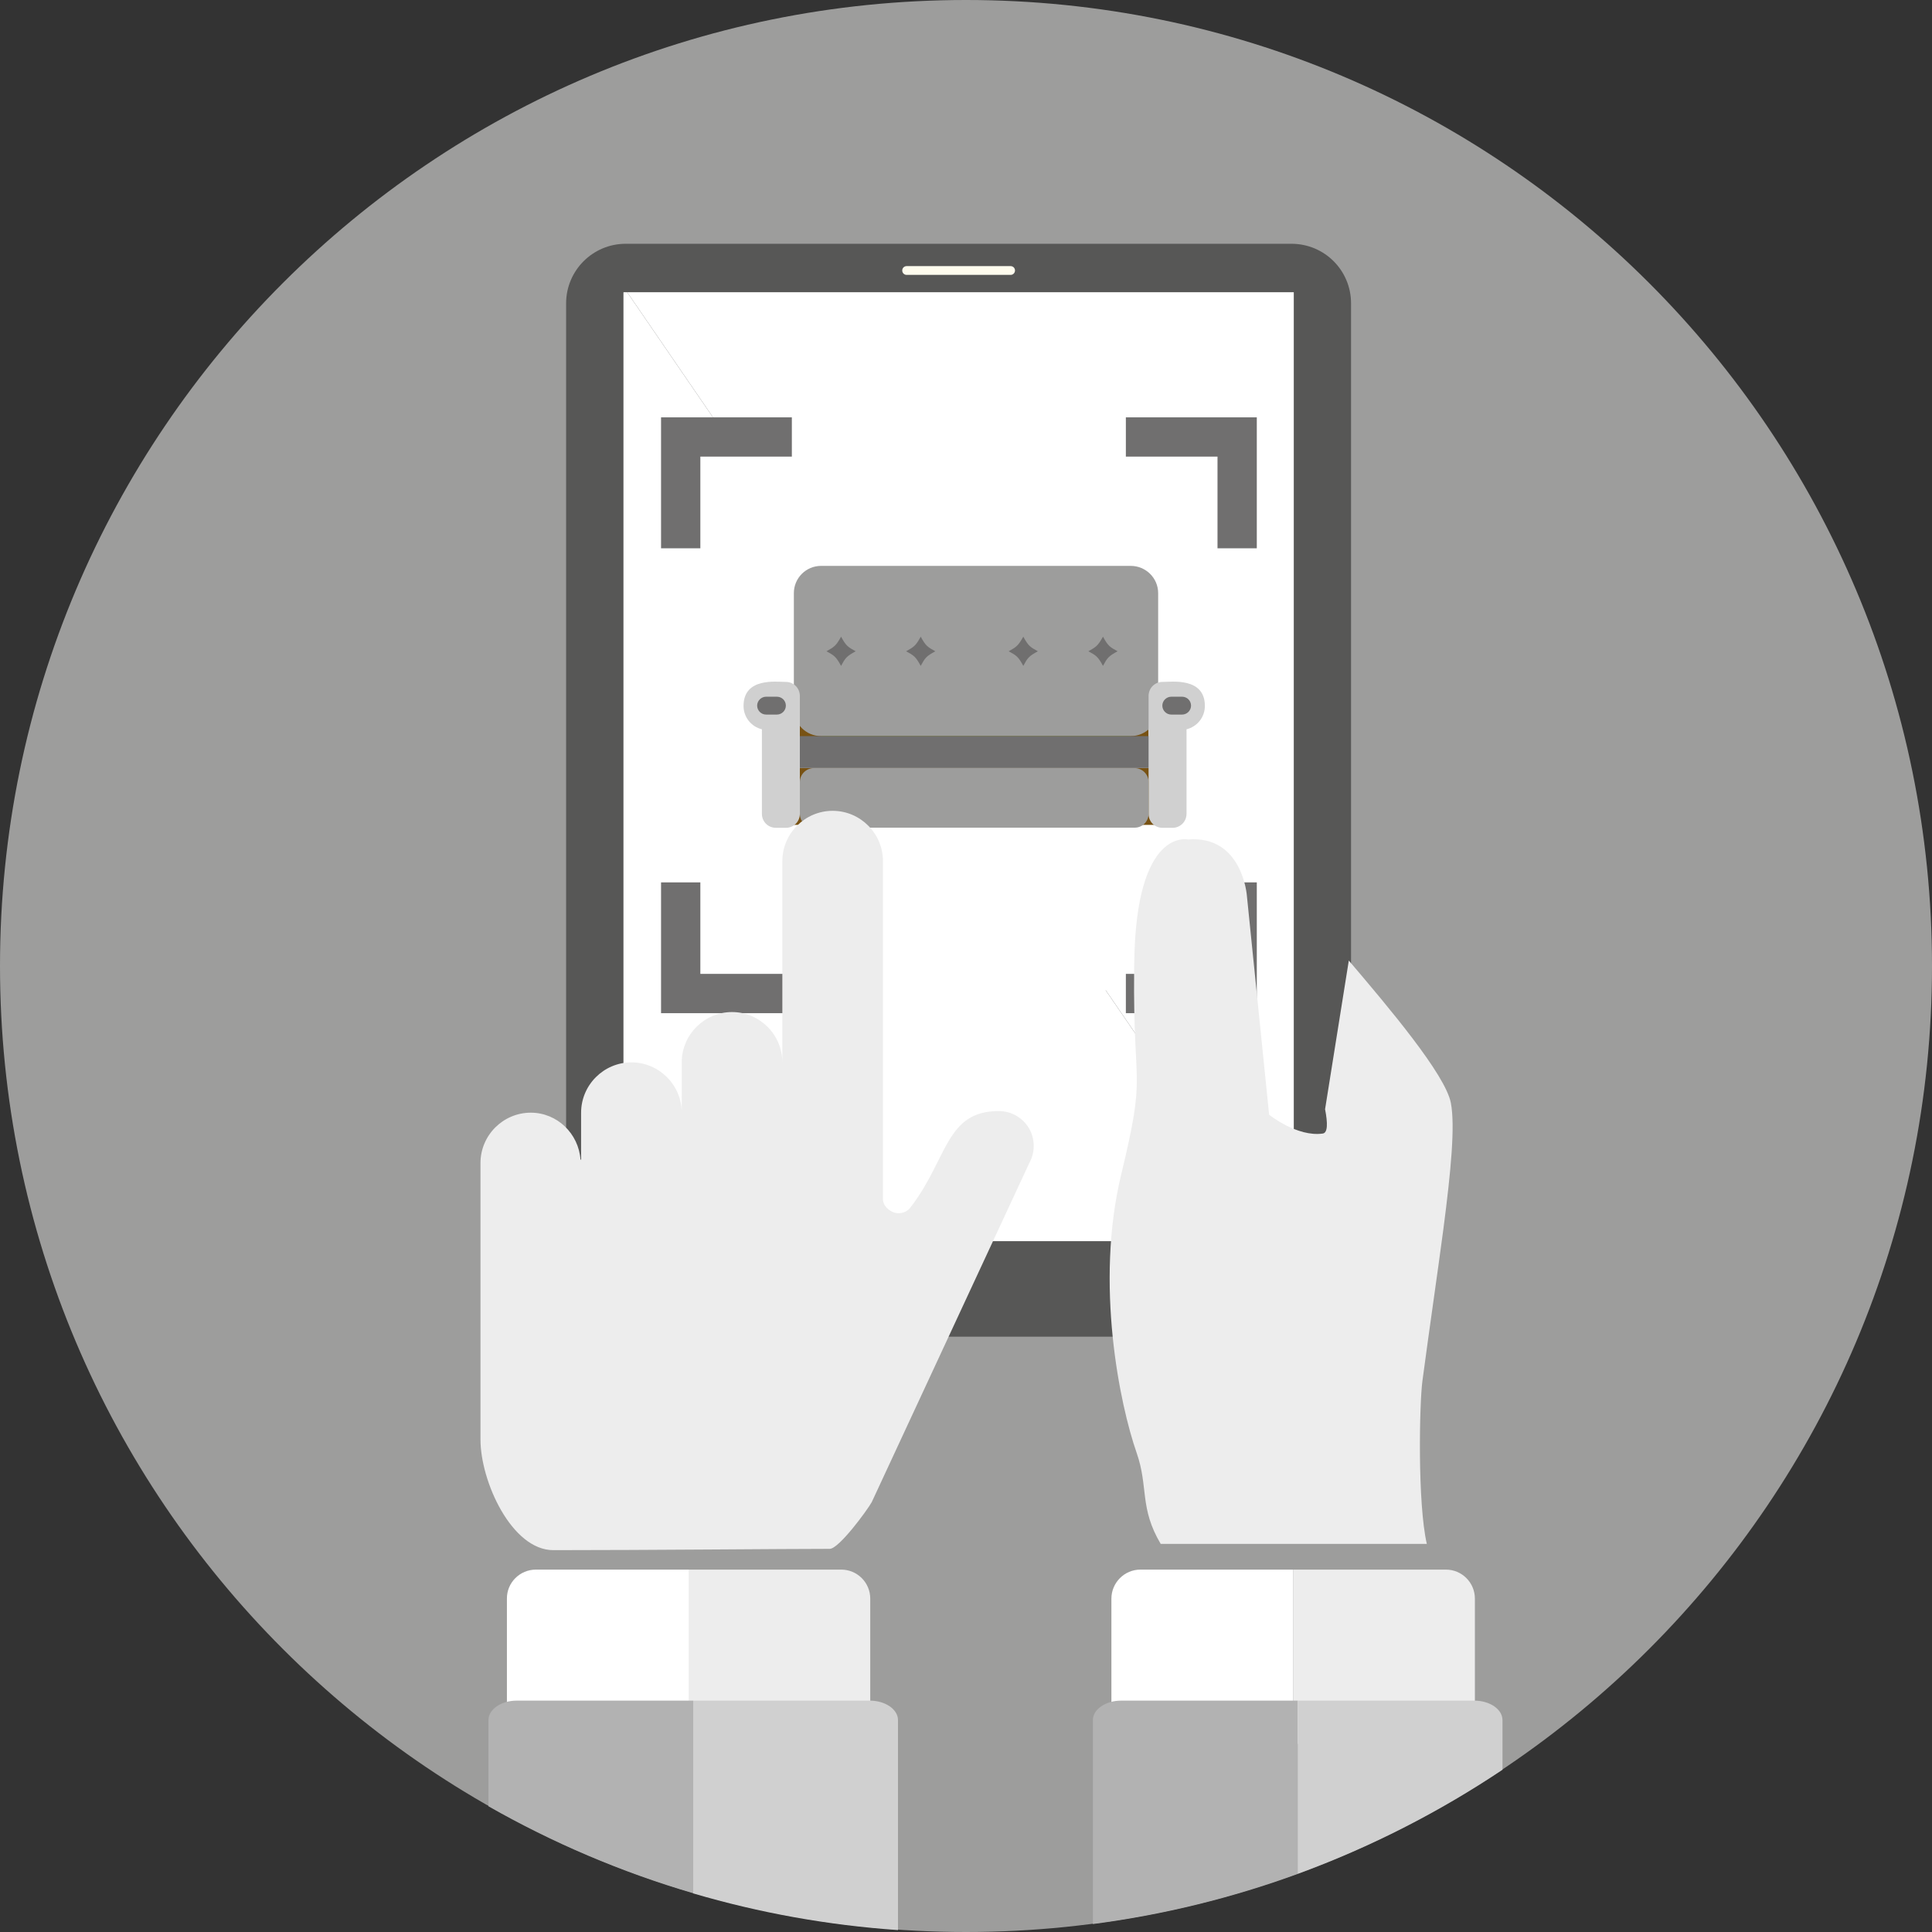 <svg width="50" height="50" viewBox="0 0 50 50" fill="none" xmlns="http://www.w3.org/2000/svg">
<rect x="0" y="0" width="50" height="50" fill="#333333" stroke="none"/>
<g clip-path="url(#clip0_10544_96037)">
<path d="M25 50C38.807 50 50 38.807 50 25C50 11.193 38.807 0 25 0C11.193 0 0 11.193 0 25C0 38.807 11.193 50 25 50Z" fill="#9D9D9C"/>
<path d="M14.651 33.047C14.651 33.9 15.34 34.593 16.193 34.593H33.423C34.276 34.593 34.965 33.9 34.965 33.047V7.85C34.965 6.997 34.276 6.309 33.423 6.309H16.193C15.34 6.309 14.651 7.002 14.651 7.85V33.047Z" fill="#575756"/>
<path d="M26.155 7.114C26.218 7.114 26.268 7.063 26.268 7C26.268 6.937 26.218 6.887 26.155 6.887H23.463C23.4 6.887 23.35 6.937 23.35 7C23.35 7.063 23.4 7.114 23.463 7.114H26.155Z" fill="#FFFCEE"/>
<path d="M16.135 7.562V32.121H33.067L16.231 7.562H16.135Z" fill="white"/>
<path d="M33.068 32.121H33.483V7.562H16.231L33.068 32.121Z" fill="white"/>
<path d="M32.017 11.328H17.583V25.628H32.017V11.328Z" fill="white"/>
<path d="M29.725 19.195H20.7V18.133H29.725V19.195Z" fill="#785213"/>
<path d="M29.263 14.645H21.25C20.86 14.645 20.545 14.96 20.545 15.35V18.344C20.545 18.735 20.86 19.05 21.25 19.05H29.263C29.654 19.05 29.973 18.731 29.973 18.344V15.35C29.973 14.96 29.654 14.645 29.263 14.645Z" fill="#9D9D9C"/>
<path d="M29.247 19.194H21.271V19.051H29.247V19.194Z" fill="#758D3A"/>
<path d="M30.652 19.878H19.859C19.859 19.424 20.166 19.051 20.544 19.051H29.963C30.346 19.051 30.652 19.424 30.652 19.878Z" fill="#706F6F"/>
<path d="M30.653 19.879C30.653 20.253 30.346 20.568 29.968 20.568H20.549C20.171 20.568 19.864 20.257 19.864 19.879H30.653Z" fill="#785213"/>
<path d="M21.767 16.477C21.897 16.716 21.943 16.745 22.145 16.855C21.905 16.985 21.876 17.031 21.767 17.233C21.636 16.993 21.59 16.964 21.389 16.855C21.59 16.741 21.636 16.716 21.767 16.477Z" fill="#706F6F"/>
<path d="M23.828 16.477C23.958 16.716 24.005 16.745 24.206 16.855C23.967 16.985 23.937 17.031 23.828 17.233C23.698 16.993 23.652 16.964 23.45 16.855C23.652 16.741 23.698 16.716 23.828 16.477Z" fill="#706F6F"/>
<path d="M26.483 16.477C26.613 16.716 26.659 16.745 26.86 16.855C26.621 16.985 26.592 17.031 26.483 17.233C26.352 16.993 26.306 16.964 26.105 16.855C26.306 16.741 26.348 16.716 26.483 16.477Z" fill="#706F6F"/>
<path d="M28.545 16.477C28.675 16.716 28.721 16.745 28.923 16.855C28.683 16.985 28.654 17.031 28.545 17.233C28.415 16.993 28.369 16.964 28.167 16.855C28.369 16.741 28.411 16.716 28.545 16.477Z" fill="#706F6F"/>
<path d="M29.972 21.348H20.338V20.223H29.972V21.348Z" fill="#785213"/>
<path d="M20.339 17.648C20.096 17.648 19.243 17.526 19.243 18.27C19.243 18.564 19.445 18.807 19.718 18.874V21.062C19.718 21.264 19.881 21.424 20.079 21.424H20.339C20.541 21.424 20.7 21.264 20.7 21.062V18.013C20.7 17.808 20.541 17.648 20.339 17.648Z" fill="#D0D0D0"/>
<path d="M30.086 17.648C30.329 17.648 31.182 17.526 31.182 18.27C31.182 18.564 30.98 18.807 30.707 18.874V21.062C30.707 21.264 30.544 21.424 30.346 21.424H30.086C29.884 21.424 29.725 21.264 29.725 21.062V18.013C29.725 17.808 29.884 17.648 30.086 17.648Z" fill="#D0D0D0"/>
<path d="M20.338 18.262C20.338 18.388 20.233 18.493 20.107 18.493H19.826C19.7 18.493 19.595 18.388 19.595 18.262C19.595 18.136 19.7 18.031 19.826 18.031H20.107C20.233 18.031 20.338 18.132 20.338 18.262Z" fill="#706F6F"/>
<path d="M30.824 18.262C30.824 18.388 30.719 18.493 30.593 18.493H30.312C30.186 18.493 30.081 18.388 30.081 18.262C30.081 18.136 30.186 18.031 30.312 18.031H30.593C30.719 18.031 30.824 18.132 30.824 18.262Z" fill="#706F6F"/>
<path d="M29.725 21.059C29.725 21.261 29.566 21.42 29.364 21.42H21.061C20.86 21.42 20.7 21.261 20.7 21.059V20.24C20.7 20.043 20.864 19.879 21.061 19.879H29.364C29.566 19.879 29.725 20.043 29.725 20.24V21.059Z" fill="#9D9D9C"/>
<path d="M18.125 11.817H20.493V10.801H17.108V14.19H18.125V11.817Z" fill="#706F6F"/>
<path d="M31.509 11.817V14.19H32.526V10.801H29.137V11.817H31.509Z" fill="#706F6F"/>
<path d="M18.125 25.204V22.836H17.108V26.221H20.493V25.204H18.125Z" fill="#706F6F"/>
<path d="M31.509 25.204H29.137V26.221H32.526V22.836H31.509V25.204Z" fill="#706F6F"/>
<path d="M33.467 40.621H37.419C37.834 40.621 38.17 40.957 38.17 41.373V44.38C38.17 44.795 37.834 45.131 37.419 45.131H33.467V44.107V40.621Z" fill="#EDEDED"/>
<path d="M29.514 40.621H33.466V45.131H29.514C29.099 45.131 28.763 44.795 28.763 44.38V41.373C28.763 40.961 29.099 40.621 29.514 40.621Z" fill="white"/>
<path d="M29.418 37.605C28.977 36.345 28.334 33.225 29.015 30.402C29.678 27.652 29.321 28.311 29.351 25.132C29.351 25.048 29.351 24.968 29.355 24.88C29.405 21.411 30.741 21.726 30.741 21.726C32.156 21.609 32.269 23.179 32.269 23.179L32.845 28.849C32.845 28.849 33.571 29.432 34.235 29.336C34.361 29.315 34.365 29.075 34.293 28.706L34.907 24.859C35.944 26.077 37.405 27.807 37.548 28.542C37.661 29.134 37.552 30.293 37.355 31.805C37.204 32.947 37.006 34.287 36.813 35.732C36.733 36.32 36.683 38.902 36.926 39.956H30.039C29.485 39.024 29.724 38.482 29.418 37.605Z" fill="#EDEDED"/>
<path d="M13.737 28.796C14.422 28.796 14.976 29.341 15.023 30.013C15.031 30.013 15.035 30.009 15.039 30.009V28.796C15.039 28.082 15.623 27.494 16.341 27.494C17.059 27.494 17.643 28.082 17.643 28.796V27.494C17.643 26.78 18.227 26.192 18.945 26.192C19.663 26.192 20.247 26.78 20.247 27.494V22.286C20.247 21.572 20.831 20.984 21.549 20.984C22.267 20.984 22.851 21.572 22.851 22.286V31.038C22.851 31.198 22.997 31.336 23.149 31.383C23.3 31.429 23.485 31.37 23.573 31.235C24.53 29.988 24.471 28.754 25.849 28.754C26.168 28.754 26.466 28.922 26.63 29.199C26.79 29.476 26.794 29.816 26.639 30.097L22.561 38.874C22.447 39.08 21.712 40.084 21.473 40.084C20.335 40.084 16.77 40.118 14.321 40.118C13.242 40.118 12.435 38.337 12.435 37.258V30.097C12.435 29.384 13.019 28.796 13.737 28.796Z" fill="#EDEDED"/>
<path d="M17.818 40.621H21.77C22.186 40.621 22.522 40.957 22.522 41.373V44.38C22.522 44.795 22.186 45.131 21.77 45.131H17.818V44.107V40.621Z" fill="#EDEDED"/>
<path d="M13.871 40.621H17.823V45.131H13.871C13.455 45.131 13.119 44.795 13.119 44.38V41.373C13.115 40.961 13.451 40.621 13.871 40.621Z" fill="white"/>
<path d="M33.584 44.012H29.015C28.612 44.012 28.284 44.239 28.284 44.516V49.794C30.119 49.555 31.896 49.114 33.584 48.497V44.012Z" fill="#B2B2B2"/>
<path d="M38.153 44.012H33.584V48.497C35.465 47.808 37.246 46.897 38.884 45.801V44.516C38.884 44.239 38.56 44.012 38.153 44.012Z" fill="#D0D0D0"/>
<path d="M17.941 44.012H13.371C12.968 44.012 12.641 44.239 12.641 44.516V46.746C14.3 47.691 16.076 48.451 17.941 48.997V44.012Z" fill="#B2B2B2"/>
<path d="M22.51 44.012H17.94V49.001C19.641 49.501 21.413 49.824 23.24 49.95V44.516C23.24 44.239 22.913 44.012 22.51 44.012Z" fill="#D0D0D0"/>
</g>
<defs>
<clipPath id="clip0_10544_96037">
<rect width="50" height="50" fill="white"/>
</clipPath>
</defs>
</svg>
